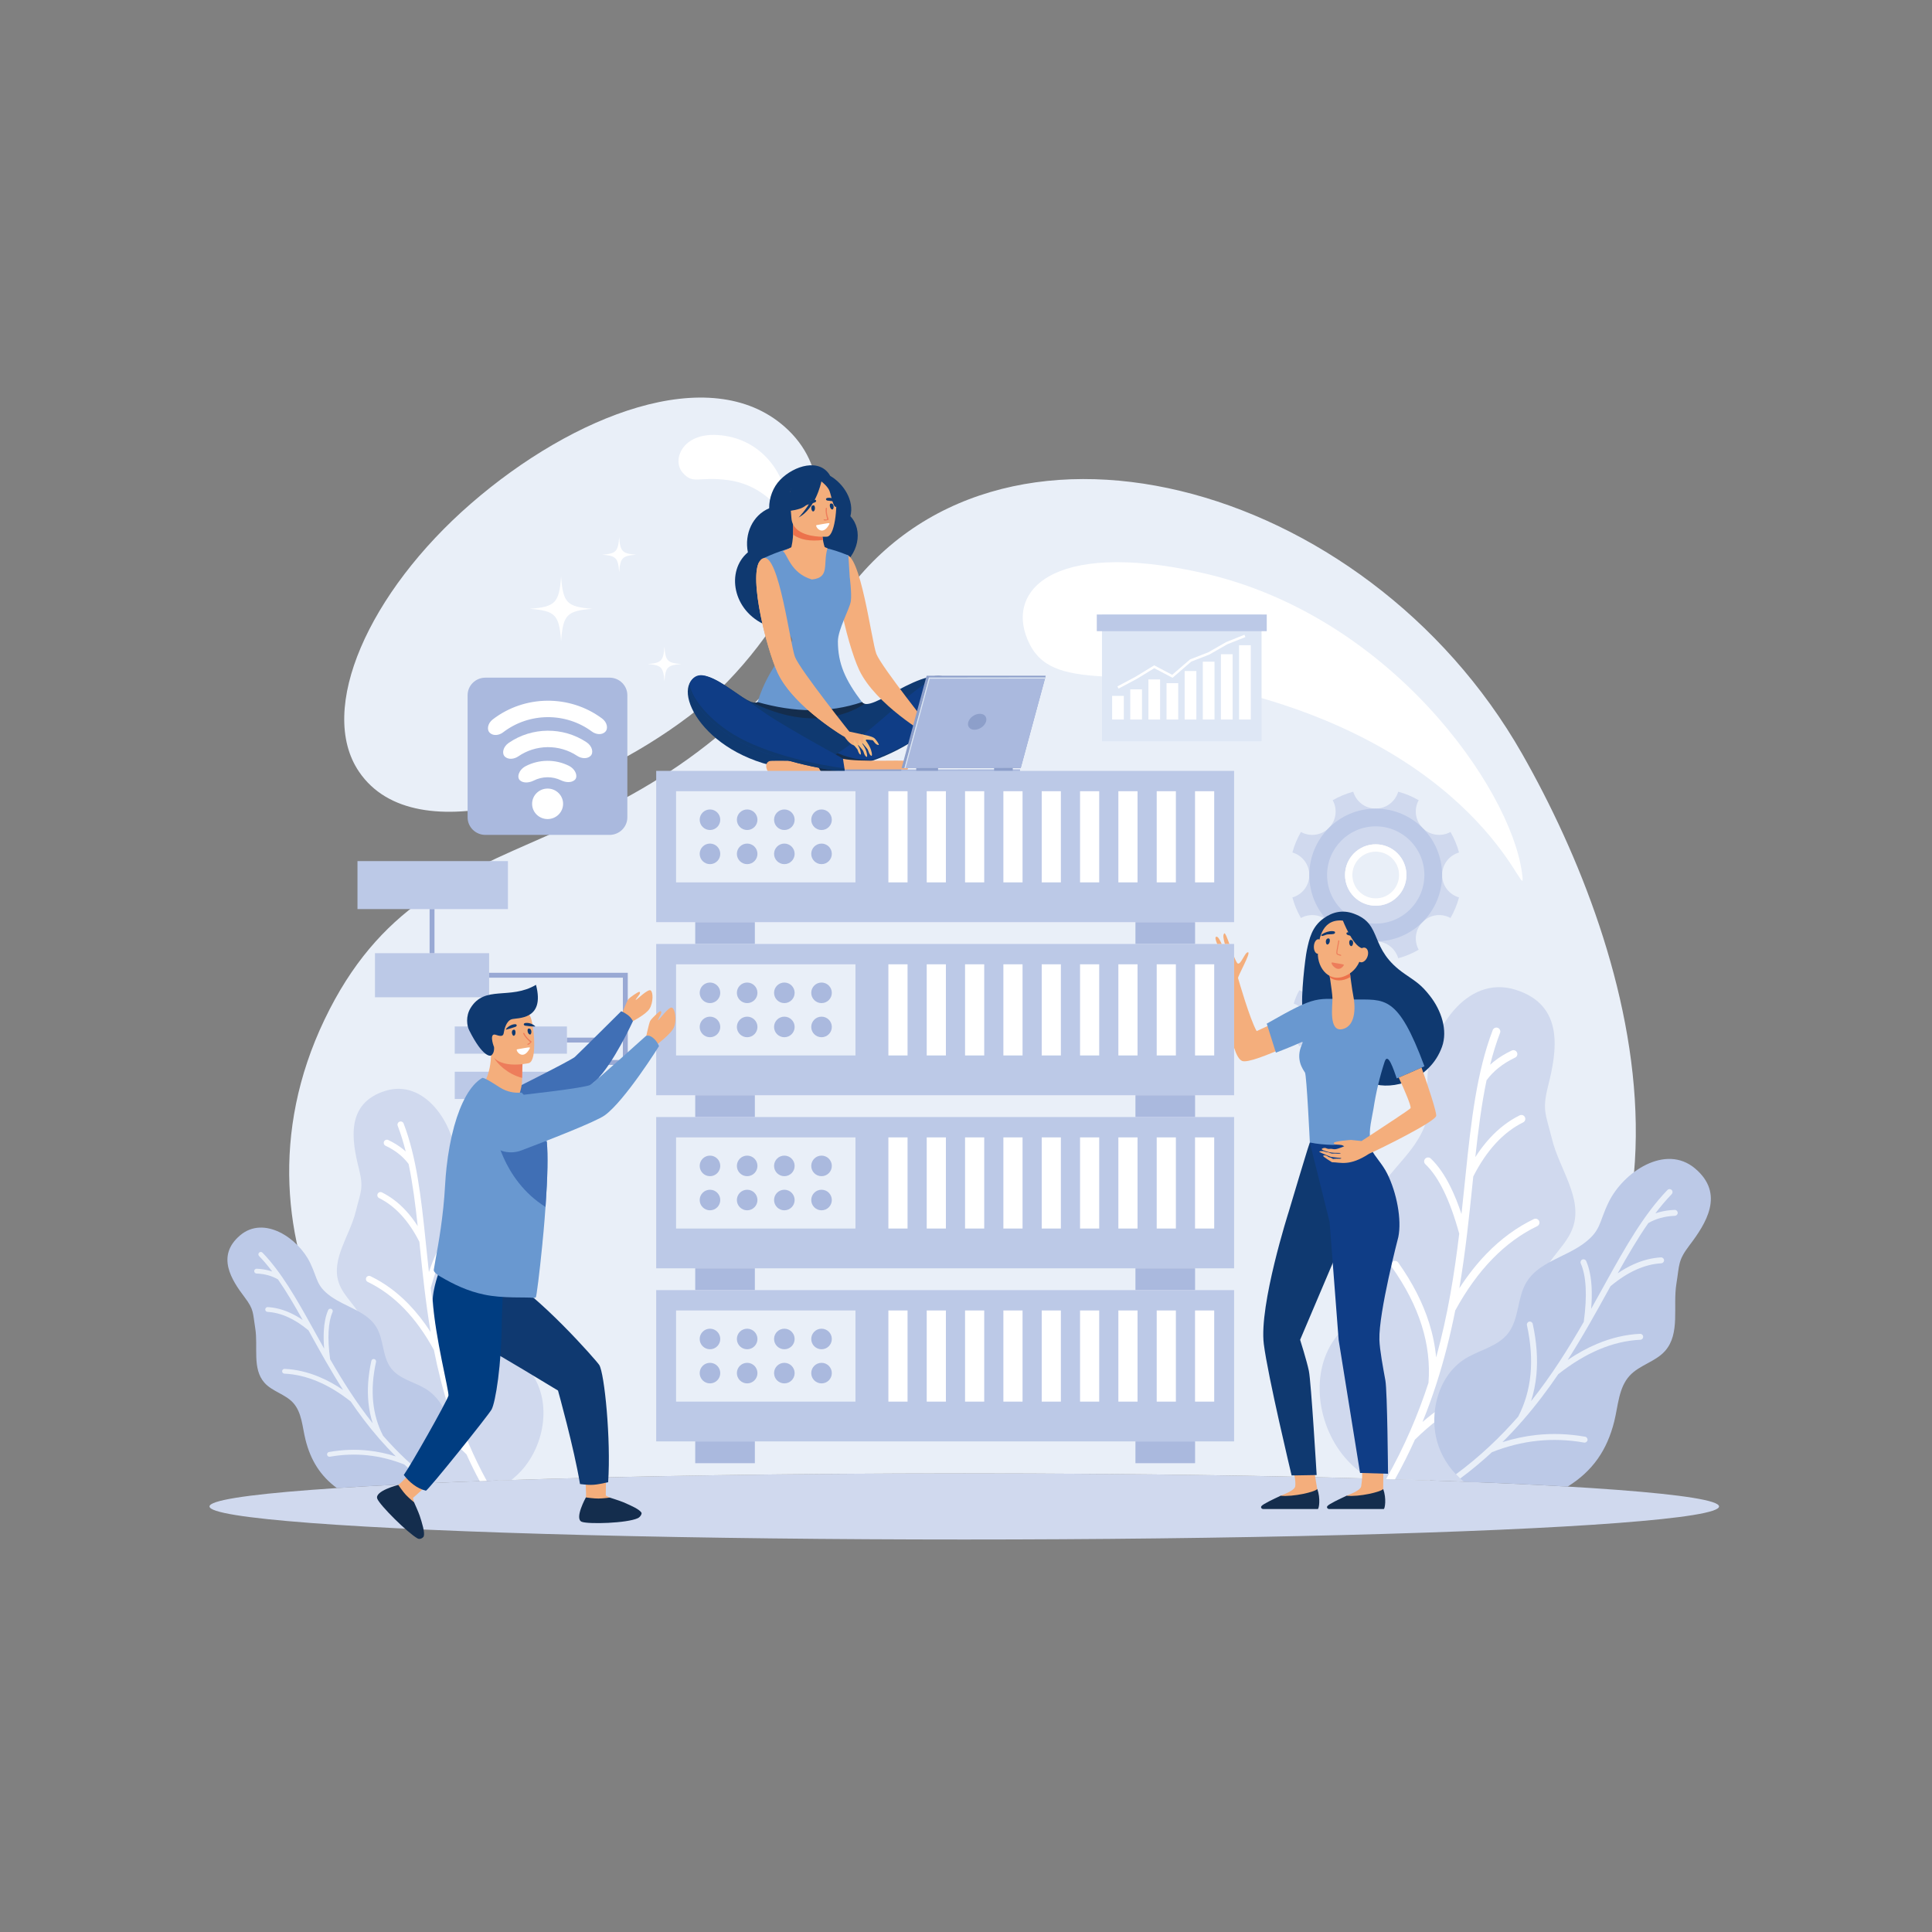 <?xml version="1.0" encoding="utf-8"?>
<!-- Generator: Adobe Illustrator 24.0.0, SVG Export Plug-In . SVG Version: 6.00 Build 0)  -->
<svg version="1.1" id="Layer_1" xmlns="http://www.w3.org/2000/svg" xmlns:xlink="http://www.w3.org/1999/xlink" x="0px" y="0px"
	 viewBox="0 0 2000 2000" style="enable-background:new 0 0 2000 2000;" xml:space="preserve">
<rect x="0" y="0" width="2000" height="2000" fill="#808080" stroke="none"/>
<style type="text/css">
	.st0{fill-rule:evenodd;clip-rule:evenodd;fill:#D0D9EE;}
	.st1{fill-rule:evenodd;clip-rule:evenodd;fill:#E9EFF8;}
	.st2{fill-rule:evenodd;clip-rule:evenodd;fill:#FFFFFF;}
	.st3{fill-rule:evenodd;clip-rule:evenodd;fill:#BCC9E7;}
	.st4{fill-rule:evenodd;clip-rule:evenodd;fill:#0F3970;}
	.st5{fill-rule:evenodd;clip-rule:evenodd;fill:#F4AE7C;}
	.st6{fill-rule:evenodd;clip-rule:evenodd;fill:#0F3D86;}
	.st7{fill-rule:evenodd;clip-rule:evenodd;fill:#142D4D;}
	.st8{fill-rule:evenodd;clip-rule:evenodd;fill:#E1A065;}
	.st9{fill-rule:evenodd;clip-rule:evenodd;fill:#6998D0;}
	.st10{fill-rule:evenodd;clip-rule:evenodd;fill:#F4BB80;}
	.st11{fill-rule:evenodd;clip-rule:evenodd;fill:#8D9FCA;}
	.st12{fill-rule:evenodd;clip-rule:evenodd;fill:#AAB9DE;}
	.st13{fill-rule:evenodd;clip-rule:evenodd;fill:#DCE6F2;}
	.st14{fill-rule:evenodd;clip-rule:evenodd;fill:#ED7D5B;}
	.st15{fill-rule:evenodd;clip-rule:evenodd;fill:#EC724C;}
	.st16{fill-rule:evenodd;clip-rule:evenodd;fill:#F2F2F3;}
	.st17{fill-rule:evenodd;clip-rule:evenodd;fill:#BAC1C2;}
	.st18{fill-rule:evenodd;clip-rule:evenodd;fill:#99A9D4;}
	.st19{fill-rule:evenodd;clip-rule:evenodd;fill:#406FB5;}
	.st20{fill-rule:evenodd;clip-rule:evenodd;fill:#003D81;}
	.st21{fill-rule:evenodd;clip-rule:evenodd;fill:#EF8857;}
	.st22{fill-rule:evenodd;clip-rule:evenodd;fill:#DEE7F5;}
</style>
<g>
	<ellipse class="st0" cx="998.22" cy="1559.47" rx="781.33" ry="34.22"/>
	<path class="st1" d="M998.22,1525.25c181.75,0,348.99,2.72,481.72,7.28c324.82-185.67,212.34-547.55,95.72-752.25
		c-162.31-284.89-545.85-387.28-704.49-159.98c-215.33,308.53-423.05,200.87-535.22,435.18
		c-112.17,234.31,58.18,458.95,180.55,477.06C649.22,1527.97,816.47,1525.25,998.22,1525.25L998.22,1525.25z M713.79,741
		c-106.81,81.3-283.48,144.29-342.15,57.86c-43.83-64.58,10.16-185.72,115.91-277.58c105.67-91.79,247.25-147.35,324.41-79.76
		C903.52,521.73,796.04,678.39,713.79,741z"/>
	<path class="st2" d="M742.58,450.31c45.3,2.72,72.87,39.92,74.77,82.81c0.81,18.25-13.52-29.47-63.74-36.11
		c-31.15-4.12-35.82,5.06-46.99-7.79C695.46,476.36,706.05,448.11,742.58,450.31z"/>
	<path class="st2" d="M1243.89,592.91c195.15,43.48,319.32,222.93,331.49,309.57c6.89,48.99-22.88-107.95-269.07-179.77
		c-132.17-38.56-212.62-1.79-240.2-55.46C1038.52,613.6,1086.53,557.84,1243.89,592.91z"/>
	<path class="st0" d="M547.98,1418.63c-10.67-13.36-25.69-24.4-30.09-40.92c-5.2-19.49,6.25-40.01,3.41-60
		c-3.56-25.15-27.78-41.45-40.93-63.18c-12.87-21.29-6.84-28.44-8.02-53.28c-1.77-37.43-32.47-84.69-73.38-72.02
		c-41.53,12.88-34.75,51.5-27.44,80.54c5.21,20.69,1.8,23.67-3.25,44.39c-6.11,25.03-25.82,49.22-17.59,73.64
		c5.09,15.09,19.9,25.29,25.26,40.3c6.07,17.01-1.28,35.45-4.11,53.29c-5.96,37.54,2.59,68.78,29.87,99.78
		c6.25,5.95,13,10.98,20.32,15.18c32.66-1.56,68.56-2.99,107.27-4.26c3.66-2.86,7.1-6.01,10.24-9.44
		C564.51,1495.39,571.96,1448.63,547.98,1418.63z"/>
	<path class="st2" d="M417.84,1163.05c-0.64-1.69-2.54-2.54-4.24-1.89c-1.69,0.64-2.54,2.54-1.9,4.24
		c3.25,8.48,5.97,17.37,8.31,26.61c-0.94-0.85-1.91-1.68-2.91-2.48c-4.46-3.58-9.52-6.71-15.18-9.39c-1.63-0.77-3.59-0.07-4.36,1.57
		c-0.77,1.64-0.07,3.59,1.57,4.37c5.2,2.46,9.83,5.31,13.88,8.57c3.83,3.08,7.16,6.53,10,10.34c4.19,20.03,6.94,41.57,9.4,64.28
		c-3.8-5.91-7.86-11.22-12.17-15.91c-7.49-8.15-15.8-14.48-24.89-18.99c-1.62-0.8-3.59-0.14-4.39,1.48
		c-0.8,1.62-0.14,3.59,1.48,4.39c8.34,4.13,16,10,22.98,17.58c6.93,7.53,13.17,16.75,18.71,27.65l0.63,6.16
		c1.4,13.53,2.83,27.42,4.53,41.59c0.01,0.14,0.02,0.28,0.05,0.41c1.78,14.82,3.84,29.95,6.45,45.33
		c-7.09-10.95-14.72-20.63-22.89-29.04c-11.98-12.33-25.11-21.93-39.4-28.82c-1.63-0.79-3.59-0.1-4.38,1.53
		c-0.78,1.64-0.1,3.6,1.54,4.39c13.59,6.55,26.1,15.71,37.53,27.47c11.4,11.73,21.74,26.07,31,43.01
		c4.04,20.38,9.18,41.14,16.01,62.13h0l0.02,0.08l0,0.01c3.35,10.29,7.11,20.64,11.34,31.03c-9.93-8.53-20.48-15.9-31.63-22.11
		c-15.54-8.65-32.24-15.04-50.07-19.18c-1.77-0.41-3.54,0.69-3.95,2.46c-0.41,1.77,0.69,3.53,2.46,3.95
		c17.28,4,33.41,10.17,48.37,18.51c14.81,8.24,28.53,18.63,41.16,31.16c4.16,9.22,8.7,18.46,13.69,27.72l7.33-0.26
		c-13.8-25.14-24.27-50.22-32.35-75.01c-1.23-16,0.66-32.01,5.69-47.99c5.1-16.23,13.42-32.47,24.96-48.75
		c1.05-1.48,0.7-3.52-0.78-4.57c-1.48-1.05-3.52-0.7-4.57,0.77c-11.93,16.82-20.55,33.69-25.86,50.57
		c-3.01,9.59-4.96,19.18-5.84,28.76c-9.84-35.55-15.3-70.3-19.29-103.48c3.85-14.05,8.16-25.95,12.91-35.68
		c4.72-9.68,9.86-17.15,15.4-22.39c1.31-1.24,1.37-3.32,0.13-4.63c-1.24-1.32-3.32-1.38-4.63-0.13c-6.14,5.8-11.74,13.9-16.81,24.29
		c-3.15,6.46-6.11,13.84-8.88,22.13c-0.96-8.76-1.85-17.4-2.73-25.9l-0.69-6.61c0-0.12-0.02-0.24-0.03-0.36
		C435.88,1238.91,431.17,1197.9,417.84,1163.05z"/>
	<path class="st3" d="M438.11,1436.24c-11.39-6.14-25.12-9.38-33.08-19.58c-9.4-12.04-7.5-29.73-15.4-42.81
		c-9.94-16.46-31.64-20.64-47.23-31.87c-15.27-11.02-13.19-17.79-21.37-34.74c-12.32-25.56-47.71-49.37-72.45-28.43
		c-25.11,21.28-8.95,46.17,4.75,64.23c9.76,12.87,8.27,15.95,10.88,31.88c3.16,19.24-3.4,41.94,9.57,56.51
		c8.02,9.01,21.36,11.73,29.53,20.59c9.26,10.05,9.61,25.07,12.93,38.33c5.32,21.33,15.46,37.59,32.52,50.1
		c29.05-1.9,62.33-3.66,99.23-5.26c6.65-6.82,11.89-15,15.06-23.98C472.38,1484.81,463.7,1450.04,438.11,1436.24z"/>
	<path class="st1" d="M271.74,1296.77c-0.95-0.99-2.53-1.01-3.51-0.06c-0.99,0.95-1.01,2.52-0.06,3.51
		c4.77,4.95,9.31,10.33,13.67,16.08c-0.91-0.31-1.83-0.6-2.77-0.87c-4.17-1.17-8.62-1.86-13.35-2.04c-1.37-0.06-2.52,1.02-2.57,2.39
		c-0.05,1.37,1.02,2.52,2.38,2.57c4.35,0.17,8.42,0.79,12.21,1.86c3.58,1.01,6.93,2.42,10.03,4.24
		c8.85,12.71,17.14,26.9,25.59,41.99c-4.4-2.99-8.8-5.48-13.19-7.47c-7.64-3.46-15.29-5.41-22.97-5.86
		c-1.37-0.08-2.54,0.97-2.62,2.33c-0.08,1.37,0.97,2.54,2.33,2.62c7.04,0.41,14.11,2.22,21.21,5.44
		c7.06,3.19,14.14,7.77,21.23,13.71l2.27,4.1c4.98,9.01,10.1,18.26,15.47,27.63c0.05,0.09,0.1,0.19,0.16,0.27
		c5.63,9.79,11.55,19.73,17.92,29.67c-8.18-5.53-16.36-10.01-24.55-13.44c-12-5.04-23.99-7.84-35.98-8.4
		c-1.37-0.06-2.53,0.99-2.59,2.37c-0.07,1.37,1,2.53,2.37,2.59c11.4,0.53,22.84,3.21,34.29,8.02c11.42,4.8,22.87,11.73,34.34,20.78
		c8.85,13,18.59,25.94,29.56,38.54h0l0.04,0.05l0,0.01c5.39,6.17,11.07,12.26,17.1,18.25c-9.44-2.99-18.97-5.01-28.58-6.03
		c-13.39-1.42-26.91-0.92-40.56,1.48c-1.35,0.23-2.25,1.53-2.02,2.88c0.23,1.35,1.53,2.25,2.88,2.01
		c13.22-2.33,26.28-2.81,39.18-1.44c12.76,1.36,25.39,4.53,37.9,9.51c7.21,6.66,14.89,13.14,23.09,19.41l6.39-0.28l0.62-0.65
		c-20.22-14.98-37.28-31.3-52.08-48.25c-5.6-10.78-9.02-22.49-10.26-35.12c-1.26-12.81-0.28-26.59,2.94-41.35
		c0.29-1.34-0.55-2.66-1.89-2.95c-1.33-0.29-2.66,0.56-2.95,1.9c-3.32,15.25-4.34,29.55-3.03,42.88c0.74,7.57,2.22,14.82,4.46,21.77
		c-17.39-21.85-31.49-44.45-44.1-66.37c-1.48-10.93-2.01-20.49-1.58-28.68c0.42-8.15,1.79-14.87,4.1-20.16
		c0.54-1.25-0.03-2.72-1.28-3.26c-1.26-0.55-2.72,0.03-3.27,1.28c-2.56,5.86-4.06,13.16-4.52,21.89
		c-0.28,5.44-0.16,11.45,0.38,18.04c-3.27-5.82-6.45-11.57-9.58-17.23l-2.44-4.4c-0.04-0.08-0.09-0.17-0.13-0.24
		C306.78,1344.27,291.35,1317.09,271.74,1296.77z"/>
	<path class="st0" d="M1384.15,1382.74c13.21-16.54,31.8-30.2,37.25-50.66c6.44-24.13-7.74-49.53-4.22-74.27
		c4.41-31.13,34.4-51.31,50.67-78.21c15.93-26.35,8.47-35.21,9.92-65.96c2.19-46.34,40.2-104.83,90.84-89.15
		c51.42,15.95,43.02,63.74,33.97,99.7c-6.45,25.61-2.23,29.29,4.03,54.95c7.57,30.98,31.97,60.93,21.77,91.16
		c-6.31,18.69-24.64,31.31-31.26,49.88c-7.52,21.05,1.59,43.88,5.08,65.96c7.38,46.48-3.21,85.15-36.97,123.53
		c-10.91,10.37-23.06,18.53-36.64,24.66c-34.16-1.39-71.12-2.64-110.51-3.74c-8.67-5.21-16.62-11.62-23.47-19.1
		C1363.69,1477.77,1354.47,1419.88,1384.15,1382.74z"/>
	<path class="st2" d="M1545.26,1066.36c0.8-2.1,3.15-3.15,5.25-2.35s3.15,3.15,2.34,5.24c-4.02,10.51-7.39,21.5-10.28,32.94
		c1.17-1.05,2.37-2.08,3.61-3.07c5.52-4.43,11.78-8.31,18.79-11.62c2.03-0.95,4.44-0.08,5.4,1.95c0.96,2.02,0.09,4.44-1.94,5.39
		c-6.44,3.05-12.16,6.58-17.17,10.61c-4.75,3.82-8.87,8.08-12.37,12.81c-5.19,24.8-8.58,51.46-11.64,79.56
		c4.7-7.31,9.73-13.88,15.07-19.69c9.28-10.08,19.56-17.93,30.82-23.51c2.01-0.99,4.44-0.17,5.43,1.83c1,2.01,0.18,4.44-1.83,5.43
		c-10.32,5.12-19.8,12.37-28.44,21.76c-8.58,9.33-16.3,20.74-23.17,34.23l-0.79,7.62c-1.73,16.76-3.5,33.95-5.6,51.49
		c-0.01,0.17-0.03,0.34-0.06,0.51c-2.2,18.34-4.75,37.07-7.98,56.11c8.78-13.55,18.22-25.54,28.34-35.95
		c14.83-15.26,31.08-27.15,48.77-35.67c2.02-0.97,4.46-0.12,5.42,1.9c0.97,2.02,0.12,4.45-1.9,5.42
		c-16.83,8.11-32.32,19.45-46.47,34.01c-14.12,14.53-26.91,32.27-38.38,53.24c-5,25.22-11.36,50.93-19.82,76.92v0.01l-0.03,0.1
		l0,0.01c-4.15,12.75-8.81,25.56-14.04,38.41c12.29-10.55,25.35-19.68,39.15-27.36c19.24-10.71,39.91-18.62,61.99-23.74
		c2.19-0.51,4.37,0.86,4.88,3.04c0.51,2.19-0.85,4.37-3.04,4.88c-21.39,4.96-41.36,12.6-59.88,22.91
		c-18.33,10.21-35.32,23.07-50.95,38.57c-6.15,13.66-13.01,27.36-20.66,41.08l-9.16-0.28c18.99-33.38,33.12-66.74,43.86-99.65
		c1.52-19.82-0.82-39.63-7.04-59.42c-6.31-20.09-16.62-40.2-30.9-60.35c-1.29-1.83-0.87-4.37,0.96-5.66
		c1.82-1.29,4.36-0.86,5.66,0.97c14.77,20.82,25.44,41.69,32.01,62.59c3.73,11.88,6.14,23.74,7.23,35.61
		c12.19-44.01,18.94-87.04,23.88-128.1c-4.77-17.4-10.1-32.12-15.97-44.17c-5.85-11.99-12.21-21.23-19.07-27.72
		c-1.63-1.54-1.7-4.1-0.16-5.74c1.54-1.62,4.11-1.7,5.74-0.16c7.59,7.18,14.54,17.21,20.81,30.06c3.9,8,7.57,17.13,10.99,27.4
		c1.19-10.84,2.3-21.53,3.38-32.06l0.85-8.19c0.01-0.14,0.02-0.3,0.04-0.45C1522.93,1160.26,1528.76,1109.48,1545.26,1066.36z"/>
	<path class="st3" d="M1520.17,1404.54c14.1-7.6,31.1-11.62,40.96-24.25c11.64-14.91,9.29-36.8,19.06-52.98
		c12.29-20.38,39.16-25.56,58.47-39.47c18.9-13.63,16.33-22.02,26.45-43.01c15.26-31.63,59.06-61.12,89.69-35.18
		c31.09,26.34,11.08,57.15-5.88,79.52c-12.08,15.93-10.24,19.74-13.47,39.46c-3.91,23.82,4.21,51.92-11.84,69.95
		c-9.93,11.15-26.44,14.51-36.56,25.49c-11.47,12.44-11.9,31.04-16,47.45c-7.39,29.58-22.24,51.27-48.23,67.4
		c-31.81-1.86-67.82-3.55-107.39-5.08c-11.79-9.53-21.07-22.19-26.12-36.5C1477.75,1464.67,1488.48,1421.62,1520.17,1404.54z"/>
	<path class="st1" d="M1726.12,1231.89c1.18-1.23,3.13-1.26,4.35-0.08c1.22,1.18,1.26,3.12,0.08,4.35
		c-5.91,6.13-11.52,12.79-16.92,19.91c1.12-0.39,2.26-0.75,3.42-1.08c5.16-1.45,10.67-2.29,16.53-2.52
		c1.69-0.07,3.12,1.26,3.19,2.95c0.06,1.7-1.26,3.12-2.95,3.19c-5.38,0.21-10.42,0.98-15.11,2.3c-4.43,1.25-8.57,2.99-12.41,5.24
		c-10.96,15.74-21.22,33.31-31.68,51.98c5.45-3.7,10.89-6.79,16.33-9.24c9.45-4.28,18.93-6.7,28.43-7.25
		c1.69-0.1,3.14,1.19,3.24,2.89c0.1,1.69-1.19,3.14-2.88,3.23c-8.71,0.5-17.46,2.75-26.26,6.73c-8.74,3.95-17.5,9.62-26.28,16.98
		l-2.81,5.08c-6.17,11.16-12.5,22.6-19.16,34.21c-0.06,0.11-0.12,0.22-0.19,0.33c-6.96,12.13-14.29,24.42-22.18,36.72
		c10.13-6.84,20.26-12.39,30.39-16.64c14.85-6.24,29.7-9.7,44.54-10.4c1.69-0.08,3.14,1.23,3.21,2.93s-1.23,3.14-2.93,3.21
		c-14.12,0.66-28.27,3.97-42.44,9.92c-14.14,5.95-28.31,14.51-42.51,25.71c-10.96,16.1-23.01,32.11-36.6,47.7l-0.01,0.01l-0.05,0.06
		h0c-6.66,7.65-13.7,15.19-21.16,22.6c11.69-3.7,23.49-6.19,35.38-7.46c16.58-1.76,33.32-1.15,50.21,1.83
		c1.68,0.29,2.79,1.89,2.5,3.56c-0.29,1.68-1.89,2.79-3.57,2.5c-16.36-2.89-32.53-3.48-48.5-1.79c-15.8,1.68-31.44,5.6-46.91,11.77
		c-10.15,9.37-21.06,18.49-32.81,27.24c-1.54-1.4-3.02-2.85-4.45-4.35c25.03-18.54,46.15-38.74,64.47-59.72
		c6.93-13.35,11.17-27.85,12.7-43.48c1.56-15.86,0.34-32.92-3.64-51.19c-0.37-1.65,0.69-3.3,2.34-3.66c1.66-0.37,3.3,0.68,3.66,2.34
		c4.11,18.88,5.37,36.58,3.75,53.08c-0.91,9.37-2.75,18.35-5.51,26.94c21.53-27.05,38.98-55.02,54.59-82.16
		c1.83-13.53,2.49-25.37,1.96-35.5c-0.52-10.08-2.21-18.41-5.07-24.96c-0.68-1.56,0.03-3.37,1.59-4.05
		c1.55-0.68,3.36,0.03,4.04,1.59c3.16,7.26,5.02,16.3,5.59,27.11c0.35,6.72,0.2,14.17-0.46,22.34c4.05-7.2,7.98-14.33,11.85-21.33
		l3.01-5.46c0.05-0.1,0.1-0.2,0.17-0.3C1682.75,1290.68,1701.85,1257.04,1726.12,1231.89z"/>
	<path class="st2" d="M580.85,596.7c-2.01,27.6-6.08,31.41-32.4,33.54c26.31,2.12,30.38,5.93,32.4,33.53
		c2.01-27.6,6.08-31.41,32.4-33.53C586.94,628.11,582.86,624.3,580.85,596.7L580.85,596.7z M687.82,669.5
		c-1.07,14.74-3.25,16.78-17.3,17.91c14.05,1.14,16.22,3.17,17.3,17.91c1.07-14.73,3.24-16.77,17.3-17.91
		C691.07,686.27,688.9,684.24,687.82,669.5L687.82,669.5z M640.97,556.08c-1.09,14.93-3.29,16.98-17.52,18.13
		c14.23,1.15,16.43,3.21,17.52,18.13c1.09-14.93,3.29-16.98,17.52-18.13C644.27,573.07,642.06,571.01,640.97,556.08z"/>
	<path class="st4" d="M774.21,571.76c-3.85-19.29,5.04-38.4,22.01-45.58c-0.11-10.97,4.12-21.98,11.44-29.48
		c14.43-14.82,41.2-22.91,51.81-4.02c14.02,8.12,25.04,25.71,20.86,41.74c13.59,14.4,8.43,40.48-11.37,52.79
		c0.31,16.17-8.04,32.23-21.84,39.14c-3.31,1.67-8.5,3.98-9.15,4.7c0.86-0.84-10.23,30.78-44.67,16.31
		C758.15,632.59,751.32,591.01,774.21,571.76z"/>
	<path class="st4" d="M892.32,726.79c4.57,6.24,19.81-3.15,37.46-12.53c20.08-10.68,43.28-21.35,57.45-9.03
		c21.81,18.96-53.12,90.61-138.46,92.53c-102.86,2.3-149.8-69.77-133.68-92.53c8.99-12.68,26.23-2.23,41.52,8.23
		c12.13,8.29,23.04,16.58,27.67,13.33C796.63,720.88,864.04,723.48,892.32,726.79z"/>
	<path class="st5" d="M860.92,785.71c-16.79,3.55-61.39,0.95-64.58,2.26c-7.01,2.88-2.2,16.35,12.25,20.05
		c9.81,2.52,25.53,1.24,50.55-10.77L860.92,785.71z"/>
	<path class="st6" d="M987.23,705.23c-27.02-21.33-66.85,47.41-140.33,86.3c0,0,0.95,8.53,8.53,9.95c0,0,65.74-16.34,100.88-42.19
		C985.33,737.95,998.3,713.97,987.23,705.23z"/>
	<path class="st7" d="M855.43,801.47c-7.58-1.42-8.53-9.95-8.53-9.95c7.03-3.72,13.74-7.72,20.17-11.88
		c15.01,6.48,27.84,7.42,33.92,7.42C876.4,796.26,855.43,801.47,855.43,801.47z"/>
	<path class="st6" d="M881.5,790.1c0,0-0.47,5.21-6.16,9.01c0,0-56.12-5.46-103.25-28.09c-41.11-19.75-64.32-54.8-57-65.78
		c10.43-15.65,27.98-0.95,77.28,33.19C814.61,753.82,881.5,790.1,881.5,790.1z"/>
	<path class="st4" d="M772.09,767.21c41.95,20.15,95.42,27.43,106.69,28.78c-0.86,1.06-1.96,2.12-3.44,3.11
		c0,0-56.12-5.46-103.25-28.09c-37.65-18.09-60.22-48.95-58.13-62.46C715.82,723.42,737.62,750.67,772.09,767.21z"/>
	<path class="st7" d="M894.97,728.55c0,0-20.59,15.57-54.24,15.1c-33.66-0.48-62.78-16.95-62.8-16.97c2.66,0.99,4.84,1.18,6.34,0.12
		c12.36-5.91,79.76-3.31,108.05,0C892.98,727.7,893.89,728.26,894.97,728.55z"/>
	<path class="st5" d="M874.71,574.58c-19.13,5.48,2.13,92.36,14.7,118.96c17.02,36.03,71.12,67.32,71.12,67.32l5.69-3.16
		c0,0-53.98-67.57-59.03-80.84C902.12,663.59,890.58,570.04,874.71,574.58z"/>
	<path class="st8" d="M957.47,750.87c0,0,17.23,5.05,19.54,5.84c9,3.14,8.38,5.9,8.33,6.79c0,0,3.21,4.44,2.71,5.19
		c-0.87,1.27-1.77-0.13-6.33-4.6c-1.01-0.99-3.85-3.36-4.34-3c-0.49,0.37,2.27,2.19,3.96,3.66c1.42,1.23,4.66,7.97,3.22,8.43
		c-1.36,0.44-4.25-4.99-5.79-6.54c-1.15-1.16-4.49-3.28-5.11-2.85c-0.63,0.42,2.73,3.5,3.28,4.28c0.54,0.77,3.29,4.79,2.25,5.61
		c-0.92,0.72-3.04-2.42-5.67-5.1c-1.95-1.99-8.48-5.36-9.35-5.37c-1.01-0.01,0.03,2.49,1.42,4.4c1.4,1.9,2.38,4.94,0.92,5.28
		c-1.46,0.34-4.07-5.35-7.3-9.07c-3.23-3.72-3.77-8.71-3.77-8.71S956.51,750.94,957.47,750.87z"/>
	<path class="st9" d="M867.39,663.91c0,22.91,7.47,39.91,24.93,62.89c-34.27,11.71-70.44,10.67-108.05,0
		c10.94-36.74,35.93-59.65,35.93-64.07c0-4.43-16.01-21-24.74-46.08c-8.88-25.56-4.99-38.9-4.99-38.9
		c32.22-14.44,51.11-17.78,87.77-2.77l1.38,22.21c0,0,2.27,17.34,1.15,25.13C879.67,630.1,867.39,651.69,867.39,663.91z"/>
	<path class="st5" d="M856.63,567.56c-30.36-12.73-19.54-8.11-46.21,3.01c4.84,3.01,7.73,22.74,30.04,29.31
		C859.64,597.97,851.58,583.76,856.63,567.56z"/>
	<path class="st5" d="M816.86,514.69c0,0,8.74,32.86,1.25,55.62l20.75,4.75l15.4-7.18c0,0-4.39-9.89-3.22-29
		C851.88,524.88,816.86,514.69,816.86,514.69z"/>
	<path class="st5" d="M790.47,577.74c-19.12,5.48,2.14,92.36,14.7,118.96c17.02,36.03,71.13,67.33,71.13,67.33l5.69-3.17
		c0,0-53.98-67.57-59.03-80.84C817.89,666.75,806.34,573.2,790.47,577.74z"/>
	<path class="st5" d="M880.92,757.69c6.75,1.68,15.29,2.49,15.9,5.26c1.31,6.05-8.29,9.88-13.16,8.53
		c-4.74-1.63-8.83-8.07-8.83-8.07S874.24,756.03,880.92,757.69z"/>
	<path class="st10" d="M909.64,771.21c0.84-0.57-3.35-6.31-4.69-7.18c-1.07-0.7-2.18-1.71-12.54-3.8l3.65,5.31
		c0,0,6.44,0.43,7.33,0.79C904.29,766.67,906.26,771.32,909.64,771.21z"/>
	<path class="st10" d="M902.09,782.51c1.46-0.17-0.36-6.57-1.11-7.96c-0.95-1.77-0.7-2.6-6.92-11.14l-1.01,6.23
		c0,0,4.9,5.55,5.31,6.4C898.77,776.9,899.85,781.55,902.09,782.51z"/>
	<path class="st10" d="M897.14,783.57c1.39-0.16-0.34-6.3-1.07-7.64c-0.91-1.69-0.67-2.48-6.65-10.68l-0.96,5.97
		c0,0,4.7,5.33,5.1,6.15C893.96,778.19,894.99,782.64,897.14,783.57z"/>
	<path class="st10" d="M890.71,781.18c1.18-0.14-0.29-5.35-0.91-6.47c-0.77-1.43-0.56-2.11-5.63-9.05l-0.81,5.06
		c0,0,3.98,4.5,4.32,5.21C888.02,776.62,888.89,780.4,890.71,781.18z"/>
	<path class="st5" d="M786.32,581.06c-6.49,23.05,11.74,88.41,22.64,111.37c13.82,29.07,50.68,59.22,64.9,70.14
		c-10.69-6.55-53.83-34.4-68.69-65.87C793.72,672.46,775.07,598.2,786.32,581.06z"/>
	<path class="st5" d="M872.66,785.52c16.79,3.55,61.39,0.95,64.58,2.26c7.01,2.88,2.2,16.35-12.26,20.06
		c-9.81,2.52-25.53,1.24-50.54-10.78L872.66,785.52z"/>
	<polygon class="st11" points="1056.61,795.11 933.34,795.14 959.23,699.54 1082.51,699.51 	"/>
	
		<rect x="874.51" y="796.54" transform="matrix(1 -1.218443e-03 1.218443e-03 1 -0.974 1.177)" class="st12" width="181.45" height="7.42"/>
	<polygon class="st12" points="1056.71,794.99 936.26,795.14 961.65,701.41 1082.09,701.26 	"/>
	<path class="st11" d="M1020.7,747.16c-1.52,4.56-6.84,8.26-11.87,8.28c-5.04,0-7.9-3.7-6.38-8.26c1.51-4.56,6.83-8.27,11.86-8.27
		C1019.35,738.91,1022.21,742.6,1020.7,747.16z"/>
	
		<rect x="874.51" y="796.62" transform="matrix(1 -1.183531e-03 1.183531e-03 1 -0.947 1.07)" class="st11" width="58.49" height="7.42"/>
	<polygon class="st11" points="971.08,798.38 948.48,798.41 948.48,795.16 971.08,795.12 	"/>
	
		<rect x="1029.09" y="795.03" transform="matrix(1 -1.059631e-03 1.059631e-03 1 -0.844 1.101)" class="st11" width="19.33" height="3.26"/>
	<polygon class="st13" points="962.44,702.6 1081.76,702.45 1082.09,701.26 961.65,701.41 936.26,795.14 937.38,795.14 	"/>
	<path class="st5" d="M856.26,555.56c0,0-35.61,2.77-37-19.43c-1.38-22.21-6.91-36.81,15.77-39.52c22.68-2.7,27.64,5.5,29.9,12.79
		C867.2,516.71,865.5,554.27,856.26,555.56z"/>
	<path class="st4" d="M863.11,497.12c-5.91-6.33-9.99-4.61-12.21-2.46c-20.13-9.53-31.72,7.08-31.72,7.08
		c-1.41,16.08-12.34,25.91-12.34,25.91s6.74,3.61,21.49-1.16c4.5-1.46,8.38-4.95,11.61-9.12c-5.44,10.54-13.25,18.37-13.25,18.37
		c17.4-9.37,23.05-34.71,23.61-37.37c2.29,1.81,6.84,5.79,8.41,9.88c2.11,5.55,3.62,17.13,7,16.53
		C865.73,524.79,871.99,506.63,863.11,497.12z"/>
	<path class="st4" d="M841.76,529.44c-1.59,0.19-3.56-5.92,0.3-6.39C844.12,522.81,844.35,529.11,841.76,529.44z"/>
	<path class="st4" d="M861.8,527.36c1.58-0.2,2.11-6.59-1.75-6.13C857.99,521.48,859.19,527.69,861.8,527.36z"/>
	<path class="st4" d="M842.76,517.35c2.57-0.22,2.74,1.9,0.94,2.7c-0.52,0.24-10.66,3.55-10.28,2.86
		C834.14,521.47,837.89,517.77,842.76,517.35z"/>
	<path class="st4" d="M856.95,515.36c-2.57,0.29-2.35,2.41-0.43,2.84c0.9,0.19,11.24,1.46,10.52,0.64
		C865.85,517.51,861.64,514.82,856.95,515.36z"/>
	<path class="st14" d="M857.12,538.3c-5.73,1.63-5.05-1.01-3.43-0.69c5.35,1.05,0.22-2.05,1.11-11.33c0.11-0.97,1.19-0.85,1.22-0.03
		c0.01,0.56-0.17,2.61-0.11,3.21C856.62,536.87,858.96,537.78,857.12,538.3z"/>
	<path class="st2" d="M858.55,542.52c-7.46,14.29-15.5,1.47-13.28,1.09C856.55,541.69,859.47,540.77,858.55,542.52z"/>
	<path class="st15" d="M851.91,558.98c-13.37,1.64-23.68-0.21-30.9-5.56c0.18-3.55,0.16-7.1,0-10.55
		c5.47,10.97,22.11,12.66,30.42,12.79C851.58,556.86,851.74,557.96,851.91,558.98z"/>
	<path class="st0" d="M1424.14,937.59c-17.57,0-31.76-14.27-31.76-31.78c0-17.58,14.19-31.76,31.76-31.76
		c17.56,0,31.77,14.19,31.77,31.76C1455.91,923.32,1441.7,937.59,1424.14,937.59L1424.14,937.59z M1492.88,905.81
		c0-11.09,7.39-20.4,17.51-23.29c-2.02-7.5-5.01-14.67-8.84-21.26c-9.13,5.03-20.92,3.75-28.66-3.92l-0.17-0.18l-0.17-0.23h-0.06
		c-0.76-0.75-1.56-1.52-2.3-2.24c0.61,0.57,1.31,1.2,1.96,1.83c-7.29-7.73-8.51-19.22-3.52-28.12c-6.6-3.81-13.7-6.82-21.22-8.83
		c-2.94,10.1-12.23,17.49-23.27,17.49c-11.03,0-20.34-7.39-23.28-17.49c-7.5,2.01-14.61,5.01-21.26,8.83
		c5.04,9.01,3.81,20.57-3.69,28.36l1.95-1.86c-0.74,0.76-1.55,1.51-2.31,2.26l-0.39,0.42c-7.86,7.44-19.43,8.72-28.44,3.68
		c-3.81,6.59-6.83,13.75-8.84,21.26c10.12,2.88,17.51,12.25,17.51,23.29c0,11.04-7.39,20.33-17.51,23.22
		c2.01,7.52,5.03,14.66,8.84,21.27c9.14-5.03,20.8-3.74,28.61,3.86l0.16,0.24l0.18,0.11c7.68,7.81,9.01,19.51,3.93,28.64
		c6.65,3.82,13.76,6.83,21.26,8.83c2.88-9.79,11.72-17.08,22.36-17.49h1.84c10.64,0.41,19.48,7.69,22.35,17.49
		c7.52-2,14.62-5.01,21.22-8.83c-4.99-9.06-3.71-20.68,3.81-28.47l0.06-0.06l0.52-0.52c7.79-7.56,19.4-8.84,28.53-3.81
		c3.82-6.6,6.77-13.75,8.84-21.27C1500.27,926.14,1492.88,916.85,1492.88,905.81z"/>
	<path class="st16" d="M1424.14,930.01c-13.41,0-24.21-10.85-24.21-24.2c0-13.42,10.8-24.21,24.21-24.21
		c13.4,0,24.2,10.79,24.2,24.21C1448.34,919.16,1437.54,930.01,1424.14,930.01L1424.14,930.01z M1424.14,874.04
		c-17.57,0-31.76,14.19-31.76,31.76c0,17.51,14.19,31.78,31.76,31.78c17.56,0,31.77-14.27,31.77-31.78
		C1455.91,888.23,1441.7,874.04,1424.14,874.04z"/>
	<path class="st17" d="M1375.5,857.16l-0.33,0.42l0.39-0.42H1375.5L1375.5,857.16z M1375.92,856.76l1.95-1.86
		c-0.74,0.76-1.55,1.51-2.31,2.26L1375.92,856.76L1375.92,856.76z M1423.23,974.49l0.92,0.04l0.92-0.04H1423.23L1423.23,974.49z
		 M1472.15,856.52c-0.64-0.63-1.34-1.26-1.96-1.83c0.75,0.72,1.55,1.5,2.3,2.24L1472.15,856.52z"/>
	<path class="st3" d="M1424.14,956.12c-27.81,0-50.34-22.51-50.34-50.31c0-27.81,22.52-50.37,50.34-50.37
		c27.8,0,50.35,22.56,50.35,50.37C1474.49,933.61,1451.94,956.12,1424.14,956.12L1424.14,956.12z M1472.89,857.34l-0.16-0.14
		l-0.2-0.23c-12.44-12.32-29.54-19.89-48.4-19.89c-18.98,0-36.16,7.67-48.61,20.12c-12.43,12.44-20.12,29.62-20.12,48.61
		c0,18.86,7.59,35.95,19.91,48.39l0.21,0.17l0.15,0.14c12.42,12.37,29.54,20.02,48.47,20.02c18.84,0,35.89-7.57,48.31-19.85
		l0.06-0.07l0.22-0.24l0.24-0.21l0.06-0.03c12.26-12.42,19.83-29.51,19.83-48.31C1492.86,886.9,1485.21,869.77,1472.89,857.34z"/>
	<path class="st2" d="M1424.14,930.01c-13.41,0-24.21-10.85-24.21-24.2c0-13.42,10.8-24.21,24.21-24.21
		c13.4,0,24.2,10.79,24.2,24.21C1448.34,919.16,1437.54,930.01,1424.14,930.01L1424.14,930.01z M1424.14,874.04
		c-17.57,0-31.76,14.19-31.76,31.76c0,17.51,14.19,31.78,31.76,31.78c17.56,0,31.77-14.27,31.77-31.78
		C1455.91,888.23,1441.7,874.04,1424.14,874.04z"/>
	<path class="st0" d="M1395.51,1074.86c-11.45,0-20.71-9.3-20.71-20.71c0-11.46,9.26-20.7,20.71-20.7c11.45,0,20.71,9.24,20.71,20.7
		C1416.22,1065.56,1406.95,1074.86,1395.51,1074.86L1395.51,1074.86z M1440.31,1054.14c0-7.23,4.82-13.3,11.41-15.18
		c-1.32-4.88-3.27-9.56-5.76-13.85c-5.95,3.28-13.64,2.44-18.68-2.56l-0.11-0.12l-0.11-0.15h-0.04c-0.49-0.48-1.01-0.99-1.5-1.46
		c0.4,0.37,0.86,0.78,1.28,1.19c-4.75-5.04-5.55-12.53-2.29-18.33c-4.3-2.49-8.93-4.45-13.83-5.76c-1.92,6.59-7.98,11.4-15.17,11.4
		c-7.19,0-13.26-4.81-15.17-11.4c-4.89,1.31-9.52,3.27-13.86,5.76c3.28,5.87,2.49,13.4-2.4,18.49l1.27-1.21
		c-0.48,0.5-1.01,0.99-1.5,1.48l-0.25,0.28c-5.13,4.84-12.66,5.68-18.54,2.4c-2.48,4.29-4.45,8.97-5.76,13.85
		c6.59,1.88,11.41,7.99,11.41,15.18c0,7.19-4.82,13.25-11.41,15.13c1.31,4.9,3.28,9.57,5.76,13.86c5.96-3.28,13.56-2.44,18.65,2.52
		l0.1,0.16l0.12,0.08c5,5.08,5.87,12.71,2.56,18.67c4.34,2.48,8.97,4.45,13.86,5.75c1.88-6.39,7.64-11.13,14.58-11.4h1.2
		c6.93,0.27,12.69,5.01,14.57,11.4c4.9-1.3,9.53-3.27,13.83-5.75c-3.26-5.9-2.42-13.48,2.48-18.56l0.04-0.04l0.34-0.33
		c5.08-4.93,12.65-5.77,18.6-2.49c2.49-4.3,4.41-8.96,5.76-13.86C1445.13,1067.39,1440.31,1061.34,1440.31,1054.14z"/>
	<path class="st16" d="M1395.51,1069.92c-8.74,0-15.78-7.07-15.78-15.77c0-8.74,7.04-15.78,15.78-15.78
		c8.74,0,15.78,7.04,15.78,15.78C1411.28,1062.84,1404.24,1069.92,1395.51,1069.92L1395.51,1069.92z M1395.51,1033.44
		c-11.45,0-20.71,9.24-20.71,20.7c0,11.42,9.26,20.71,20.71,20.71c11.45,0,20.71-9.3,20.71-20.71
		C1416.22,1042.69,1406.95,1033.44,1395.51,1033.44z"/>
	<path class="st17" d="M1363.8,1022.43l-0.21,0.28l0.25-0.28H1363.8L1363.8,1022.43z M1364.07,1022.17l1.27-1.21
		c-0.48,0.5-1.01,0.99-1.5,1.48L1364.07,1022.17L1364.07,1022.17z M1394.91,1098.92l0.6,0.03l0.6-0.03H1394.91L1394.91,1098.92z
		 M1426.8,1022.01c-0.42-0.41-0.88-0.82-1.28-1.19c0.49,0.47,1.01,0.97,1.5,1.46L1426.8,1022.01z"/>
	<path class="st3" d="M1395.51,1086.94c-18.13,0-32.81-14.67-32.81-32.8c0-18.13,14.68-32.83,32.81-32.83
		c18.12,0,32.82,14.7,32.82,32.83C1428.33,1072.27,1413.63,1086.94,1395.51,1086.94L1395.51,1086.94z M1427.28,1022.55l-0.1-0.09
		l-0.13-0.15c-8.11-8.04-19.26-12.97-31.55-12.97c-12.37,0-23.57,4.99-31.69,13.12c-8.1,8.1-13.12,19.3-13.12,31.68
		c0,12.29,4.95,23.44,12.98,31.54l0.14,0.11l0.1,0.1c8.1,8.06,19.26,13.05,31.59,13.05c12.28,0,23.39-4.93,31.49-12.94l0.04-0.05
		l0.15-0.16l0.16-0.14l0.04-0.02c7.99-8.1,12.92-19.24,12.92-31.49C1440.3,1041.82,1435.31,1030.66,1427.28,1022.55z"/>
	<path class="st2" d="M1395.51,1069.92c-8.74,0-15.78-7.07-15.78-15.77c0-8.74,7.04-15.78,15.78-15.78
		c8.74,0,15.78,7.04,15.78,15.78C1411.28,1062.84,1404.24,1069.92,1395.51,1069.92L1395.51,1069.92z M1395.51,1033.44
		c-11.45,0-20.71,9.24-20.71,20.7c0,11.42,9.26,20.71,20.71,20.71c11.45,0,20.71-9.3,20.71-20.71
		C1416.22,1042.69,1406.95,1033.44,1395.51,1033.44z"/>
	<path class="st12" d="M630.97,864.29H502.52c-10.2,0-18.46-8.13-18.46-18.17V719.68c0-10.04,8.26-18.17,18.46-18.17h128.45
		c10.19,0,18.46,8.13,18.46,18.17v126.44C649.43,856.16,641.16,864.29,630.97,864.29z"/>
	<path class="st2" d="M582.92,831.96c0.08,8.72-7.04,15.85-15.9,15.93c-8.85,0.08-16.1-6.93-16.18-15.64
		c-0.08-8.73,7.04-15.85,15.9-15.93C575.59,816.24,582.84,823.24,582.92,831.96z"/>
	<path class="st2" d="M612.81,757.35c-27.25-20.23-65.16-19.9-92.05,0.79c-4.21,3.21-10.12,3.8-13.61,0.58
		c-3.49-3.2-2.39-9.88,2.98-14.01c33.04-25.42,79.6-25.82,113.08-0.97c5.44,4.03,6.65,10.69,3.23,13.95
		C623,760.97,617.08,760.49,612.81,757.35z"/>
	<path class="st2" d="M597.51,782.48c-18.43-12.24-42.8-12.02-61.01,0.53c-4.31,2.92-10.21,3.54-13.74,0.35
		c-3.52-3.16-2.15-10.2,3.84-14.31c24.05-16.58,56.23-16.86,80.57-0.7c6.06,4.01,7.56,11.02,4.09,14.24
		C607.79,785.84,601.88,785.33,597.51,782.48z"/>
	<path class="st2" d="M580.93,807.86c-8.98-4.41-19.64-4.32-28.54,0.25c-4.52,2.21-10.43,2.9-14.04-0.22
		c-3.61-3.05-1.54-10.99,6.04-14.88c13.8-7.08,30.35-7.23,44.27-0.38c7.64,3.77,9.85,11.66,6.3,14.77
		C591.41,810.57,585.49,810,580.93,807.86z"/>
	<rect x="679.29" y="798.01" class="st3" width="598.25" height="156.59"/>
	<path class="st12" d="M719.7,954.6h61.73v22.59H719.7V954.6L719.7,954.6z M1175.41,954.6h61.73v22.59h-61.73V954.6z"/>
	<rect x="699.86" y="819.07" class="st1" width="185.7" height="94.36"/>
	<path class="st12" d="M734.97,837.95c5.88,0,10.64,4.76,10.64,10.64c0,5.88-4.77,10.64-10.64,10.64c-5.88,0-10.65-4.77-10.65-10.64
		C724.32,842.71,729.09,837.95,734.97,837.95L734.97,837.95z M734.97,873.27c5.88,0,10.64,4.77,10.64,10.65s-4.77,10.64-10.64,10.64
		c-5.88,0-10.65-4.77-10.65-10.64S729.09,873.27,734.97,873.27L734.97,873.27z M850.45,873.27c5.88,0,10.65,4.77,10.65,10.65
		s-4.77,10.64-10.65,10.64c-5.88,0-10.65-4.77-10.65-10.64S844.58,873.27,850.45,873.27L850.45,873.27z M811.96,873.27
		c5.88,0,10.65,4.77,10.65,10.65s-4.77,10.64-10.65,10.64c-5.88,0-10.65-4.77-10.65-10.64S806.08,873.27,811.96,873.27
		L811.96,873.27z M773.46,873.27c5.88,0,10.65,4.77,10.65,10.65s-4.77,10.64-10.65,10.64c-5.88,0-10.65-4.77-10.65-10.64
		S767.58,873.27,773.46,873.27L773.46,873.27z M850.45,837.95c5.88,0,10.65,4.76,10.65,10.64c0,5.88-4.77,10.64-10.65,10.64
		c-5.88,0-10.65-4.77-10.65-10.64C839.81,842.71,844.58,837.95,850.45,837.95L850.45,837.95z M811.96,837.95
		c5.88,0,10.65,4.76,10.65,10.64c0,5.88-4.77,10.64-10.65,10.64c-5.88,0-10.65-4.77-10.65-10.64
		C801.31,842.71,806.08,837.95,811.96,837.95L811.96,837.95z M773.46,837.95c5.88,0,10.65,4.76,10.65,10.64s-4.77,10.64-10.65,10.64
		c-5.88,0-10.65-4.76-10.65-10.64S767.58,837.95,773.46,837.95z"/>
	<path class="st2" d="M919.66,819.07h19.84v94.36h-19.84V819.07L919.66,819.07z M1237.1,819.07h19.84v94.36h-19.84V819.07
		L1237.1,819.07z M1197.42,819.07h19.84v94.36h-19.84V819.07L1197.42,819.07z M1157.73,819.07h19.84v94.36h-19.84V819.07
		L1157.73,819.07z M1118.06,819.07h19.84v94.36h-19.84V819.07L1118.06,819.07z M1078.38,819.07h19.84v94.36h-19.84V819.07
		L1078.38,819.07z M1038.7,819.07h19.84v94.36h-19.84V819.07L1038.7,819.07z M999.02,819.07h19.84v94.36h-19.84V819.07
		L999.02,819.07z M959.34,819.07h19.84v94.36h-19.84V819.07z"/>
	<rect x="679.29" y="977.19" class="st3" width="598.25" height="156.58"/>
	<path class="st12" d="M719.7,1133.78h61.73v22.58H719.7V1133.78L719.7,1133.78z M1175.41,1133.78h61.73v22.58h-61.73V1133.78z"/>
	<rect x="699.86" y="998.25" class="st1" width="185.7" height="94.35"/>
	<path class="st12" d="M734.97,1017.12c5.88,0,10.64,4.77,10.64,10.65c0,5.88-4.77,10.64-10.64,10.64
		c-5.88,0-10.65-4.77-10.65-10.64C724.32,1021.88,729.09,1017.12,734.97,1017.12L734.97,1017.12z M734.97,1052.44
		c5.88,0,10.64,4.77,10.64,10.65c0,5.88-4.77,10.64-10.64,10.64c-5.88,0-10.65-4.77-10.65-10.64
		C724.32,1057.21,729.09,1052.44,734.97,1052.44L734.97,1052.44z M850.45,1052.44c5.88,0,10.65,4.77,10.65,10.65
		c0,5.88-4.77,10.64-10.65,10.64c-5.88,0-10.65-4.77-10.65-10.64C839.81,1057.21,844.58,1052.44,850.45,1052.44L850.45,1052.44z
		 M811.96,1052.44c5.88,0,10.65,4.77,10.65,10.65c0,5.88-4.77,10.64-10.65,10.64c-5.88,0-10.65-4.77-10.65-10.64
		C801.31,1057.21,806.08,1052.44,811.96,1052.44L811.96,1052.44z M773.46,1052.44c5.88,0,10.65,4.77,10.65,10.65
		c0,5.88-4.77,10.64-10.65,10.64c-5.88,0-10.65-4.77-10.65-10.64C762.82,1057.21,767.58,1052.44,773.46,1052.44L773.46,1052.44z
		 M850.45,1017.12c5.88,0,10.65,4.77,10.65,10.65c0,5.88-4.77,10.64-10.65,10.64c-5.88,0-10.65-4.77-10.65-10.64
		C839.81,1021.88,844.58,1017.12,850.45,1017.12L850.45,1017.12z M811.96,1017.12c5.88,0,10.65,4.77,10.65,10.65
		c0,5.88-4.77,10.64-10.65,10.64c-5.88,0-10.65-4.77-10.65-10.64C801.31,1021.88,806.08,1017.12,811.96,1017.12L811.96,1017.12z
		 M773.46,1017.12c5.88,0,10.65,4.77,10.65,10.65c0,5.88-4.77,10.64-10.65,10.64c-5.88,0-10.65-4.76-10.65-10.64
		C762.82,1021.88,767.58,1017.12,773.46,1017.12z"/>
	<path class="st2" d="M919.66,998.25h19.84v94.35h-19.84V998.25L919.66,998.25z M1237.1,998.25h19.84v94.35h-19.84V998.25
		L1237.1,998.25z M1197.42,998.25h19.84v94.35h-19.84V998.25L1197.42,998.25z M1157.73,998.25h19.84v94.35h-19.84V998.25
		L1157.73,998.25z M1118.06,998.25h19.84v94.35h-19.84V998.25L1118.06,998.25z M1078.38,998.25h19.84v94.35h-19.84V998.25
		L1078.38,998.25z M1038.7,998.25h19.84v94.35h-19.84V998.25L1038.7,998.25z M999.02,998.25h19.84v94.35h-19.84V998.25
		L999.02,998.25z M959.34,998.25h19.84v94.35h-19.84V998.25z"/>
	<rect x="679.29" y="1156.36" class="st3" width="598.25" height="156.59"/>
	<path class="st12" d="M719.7,1312.95h61.73v22.58H719.7V1312.95L719.7,1312.95z M1175.41,1312.95h61.73v22.58h-61.73V1312.95z"/>
	<rect x="699.86" y="1177.42" class="st1" width="185.7" height="94.35"/>
	<path class="st12" d="M734.97,1196.29c5.88,0,10.64,4.77,10.64,10.65c0,5.88-4.77,10.64-10.64,10.64
		c-5.88,0-10.65-4.77-10.65-10.64C724.32,1201.06,729.09,1196.29,734.97,1196.29L734.97,1196.29z M734.97,1231.61
		c5.88,0,10.64,4.77,10.64,10.65c0,5.88-4.77,10.64-10.64,10.64c-5.88,0-10.65-4.77-10.65-10.64
		C724.32,1236.38,729.09,1231.61,734.97,1231.61L734.97,1231.61z M850.45,1231.61c5.88,0,10.65,4.77,10.65,10.65
		c0,5.88-4.77,10.64-10.65,10.64c-5.88,0-10.65-4.77-10.65-10.64C839.81,1236.38,844.58,1231.61,850.45,1231.61L850.45,1231.61z
		 M811.96,1231.61c5.88,0,10.65,4.77,10.65,10.65c0,5.88-4.77,10.64-10.65,10.64c-5.88,0-10.65-4.77-10.65-10.64
		C801.31,1236.38,806.08,1231.61,811.96,1231.61L811.96,1231.61z M773.46,1231.61c5.88,0,10.65,4.77,10.65,10.65
		c0,5.88-4.77,10.64-10.65,10.64c-5.88,0-10.65-4.77-10.65-10.64C762.82,1236.38,767.58,1231.61,773.46,1231.61L773.46,1231.61z
		 M850.45,1196.29c5.88,0,10.65,4.77,10.65,10.65c0,5.88-4.77,10.64-10.65,10.64c-5.88,0-10.65-4.77-10.65-10.64
		C839.81,1201.06,844.58,1196.29,850.45,1196.29L850.45,1196.29z M811.96,1196.29c5.88,0,10.65,4.77,10.65,10.65
		c0,5.88-4.77,10.64-10.65,10.64c-5.88,0-10.65-4.77-10.65-10.64C801.31,1201.06,806.08,1196.29,811.96,1196.29L811.96,1196.29z
		 M773.46,1196.29c5.88,0,10.65,4.77,10.65,10.65c0,5.88-4.77,10.64-10.65,10.64c-5.88,0-10.65-4.76-10.65-10.64
		C762.82,1201.06,767.58,1196.29,773.46,1196.29z"/>
	<path class="st2" d="M919.66,1177.42h19.84v94.35h-19.84V1177.42L919.66,1177.42z M1237.1,1177.42h19.84v94.35h-19.84V1177.42
		L1237.1,1177.42z M1197.42,1177.42h19.84v94.35h-19.84V1177.42L1197.42,1177.42z M1157.73,1177.42h19.84v94.35h-19.84V1177.42
		L1157.73,1177.42z M1118.06,1177.42h19.84v94.35h-19.84V1177.42L1118.06,1177.42z M1078.38,1177.42h19.84v94.35h-19.84V1177.42
		L1078.38,1177.42z M1038.7,1177.42h19.84v94.35h-19.84V1177.42L1038.7,1177.42z M999.02,1177.42h19.84v94.35h-19.84V1177.42
		L999.02,1177.42z M959.34,1177.42h19.84v94.35h-19.84V1177.42z"/>
	<rect x="679.29" y="1335.53" class="st3" width="598.25" height="156.59"/>
	<path class="st12" d="M719.7,1492.12h61.73v22.58H719.7V1492.12L719.7,1492.12z M1175.41,1492.12h61.73v22.58h-61.73V1492.12z"/>
	<rect x="699.86" y="1356.59" class="st1" width="185.7" height="94.36"/>
	<path class="st12" d="M734.97,1375.46c5.88,0,10.64,4.77,10.64,10.65c0,5.88-4.77,10.64-10.64,10.64
		c-5.88,0-10.65-4.77-10.65-10.64C724.32,1380.23,729.09,1375.46,734.97,1375.46L734.97,1375.46z M734.97,1410.79
		c5.88,0,10.64,4.77,10.64,10.65c0,5.88-4.77,10.64-10.64,10.64c-5.88,0-10.65-4.77-10.65-10.64
		C724.32,1415.55,729.09,1410.79,734.97,1410.79L734.97,1410.79z M850.45,1410.79c5.88,0,10.65,4.77,10.65,10.65
		c0,5.88-4.77,10.64-10.65,10.64c-5.88,0-10.65-4.77-10.65-10.64C839.81,1415.55,844.58,1410.79,850.45,1410.79L850.45,1410.79z
		 M811.96,1410.79c5.88,0,10.65,4.77,10.65,10.65c0,5.88-4.77,10.64-10.65,10.64c-5.88,0-10.65-4.77-10.65-10.64
		C801.31,1415.55,806.08,1410.79,811.96,1410.79L811.96,1410.79z M773.46,1410.79c5.88,0,10.65,4.77,10.65,10.65
		c0,5.88-4.77,10.64-10.65,10.64c-5.88,0-10.65-4.77-10.65-10.64C762.82,1415.55,767.58,1410.79,773.46,1410.79L773.46,1410.79z
		 M850.45,1375.46c5.88,0,10.65,4.77,10.65,10.65c0,5.88-4.77,10.64-10.65,10.64c-5.88,0-10.65-4.77-10.65-10.64
		C839.81,1380.23,844.58,1375.46,850.45,1375.46L850.45,1375.46z M811.96,1375.46c5.88,0,10.65,4.77,10.65,10.65
		c0,5.88-4.77,10.64-10.65,10.64c-5.88,0-10.65-4.77-10.65-10.64C801.31,1380.23,806.08,1375.46,811.96,1375.46L811.96,1375.46z
		 M773.46,1375.46c5.88,0,10.65,4.77,10.65,10.65s-4.77,10.64-10.65,10.64c-5.88,0-10.65-4.76-10.65-10.64
		S767.58,1375.46,773.46,1375.46z"/>
	<path class="st2" d="M919.66,1356.59h19.84v94.36h-19.84V1356.59L919.66,1356.59z M1237.1,1356.59h19.84v94.36h-19.84V1356.59
		L1237.1,1356.59z M1197.42,1356.59h19.84v94.36h-19.84V1356.59L1197.42,1356.59z M1157.73,1356.59h19.84v94.36h-19.84V1356.59
		L1157.73,1356.59z M1118.06,1356.59h19.84v94.36h-19.84V1356.59L1118.06,1356.59z M1078.38,1356.59h19.84v94.36h-19.84V1356.59
		L1078.38,1356.59z M1038.7,1356.59h19.84v94.36h-19.84V1356.59L1038.7,1356.59z M999.02,1356.59h19.84v94.36h-19.84V1356.59
		L999.02,1356.59z M959.34,1356.59h19.84v94.36h-19.84V1356.59z"/>
	<rect x="370.06" y="891.41" class="st3" width="155.74" height="49.68"/>
	<rect x="388.18" y="986.73" class="st3" width="118.15" height="45.65"/>
	<path class="st3" d="M586.89,1062.59H470.75v28.2h116.13V1062.59L586.89,1062.59z M586.89,1109.46H470.75v28.2h116.13V1109.46z"/>
	<polygon class="st18" points="617.45,1102.38 649.86,1102.38 649.86,1007.03 506.33,1007.03 506.33,1012.1 644.79,1012.1 
		644.79,1097.31 617.45,1097.31 	"/>
	<polygon class="st18" points="586.89,1126.09 619.99,1126.09 619.99,1074.15 586.89,1074.15 586.89,1079.22 614.91,1079.22 
		614.91,1121.02 586.89,1121.02 	"/>
	<rect x="444.72" y="941.09" class="st18" width="5.07" height="45.64"/>
	<path class="st5" d="M642.43,1052.85c0,0,6.22-16.11,7.97-18.34c1.75-2.24,10.72-8.15,11.46-7.8c0.74,0.34,1.02,1.09,0.16,2.58
		c-0.86,1.48-4.61,5.75-3.85,5.84c0.77,0.09,12.49-11.59,15.3-9.91c2.81,1.68,2.87,12.45-0.99,18.9
		c-3.86,6.46-19.36,13.83-20.16,14.81C645.53,1067.31,642.43,1052.85,642.43,1052.85z"/>
	<path class="st19" d="M649.32,1050.33c-5.28-3.59-6.34-3.44-6.34-3.44s-43.61,43.37-47.88,47.25
		c-4.27,3.88-77.36,40.25-77.36,40.25l-1.42,59.37c0,0,90.19-65.37,100.81-75.43c17.55-16.62,38.08-61.2,38.08-61.2
		S653.48,1053.15,649.32,1050.33z"/>
	<path class="st5" d="M427.17,1522.56c0,0-12.46,13.46-15.57,15.13c-3.11,1.66,1.38,21.2,9.84,22.49c4.77,0.75,7.41-3.83,7.41-3.83
		l-1.36-5.67l17.81-15.95L427.17,1522.56z"/>
	<path class="st5" d="M605.75,1529.68c0,0,1.56,17.98,0.65,21.3c-0.88,3.36,16.91,13.1,23.68,7.83c3.8-2.98,2.19-7.94,2.19-7.94
		l-5.16-2.74l0.23-23.51L605.75,1529.68z"/>
	<path class="st7" d="M606.5,1550.13c0,0,8.86,1.26,13.04,1.16c5.41-0.09,11.68-1.01,11.68-1.01s10.86,3.43,14.31,4.94
		c7.67,3.35,16.22,7.04,18.48,10.64c0.71,1.14-1.03,4.46-3.73,5.75c-11.31,5.27-50.66,6.34-57.87,3.81
		C594.09,1572.52,606.5,1550.13,606.5,1550.13z"/>
	<path class="st4" d="M521.89,1321.78c-2.81-1.38-5.41-2.61-7.9-3.75c-8.82,10.1-18.83,21.46-29.09,33.18l22.34,46.77
		c-2.52-2.8,70.4,41.5,70.4,41.5s16.57,59.2,22.79,96.79c12.74,1.52,15.36,1.1,29.12-1.89c3.04-44.28-3.83-112.79-9.19-121.32
		C617.26,1408.14,555.38,1338.19,521.89,1321.78z"/>
	<path class="st20" d="M448,1346.53c2.54,38.3,16.81,92.84,16.26,98.21c-2.18,7.08-39.3,72.61-46.27,82.15
		c5.53,7.26,13.68,14.09,22.89,16.25c1.81,0.41,64.52-77.78,68-84.03c3.94-7.13,10.49-45.87,10.61-93.86l1.81-47.53
		c-15.49-15.22-40.7-25.34-49.36-23.68C456.93,1296.92,447.35,1336.82,448,1346.53z"/>
	<path class="st7" d="M412.31,1537.18c0,0,4.95,7.25,7.79,10.21c3.67,3.88,8.52,7.75,8.52,7.75s4.64,10.24,5.8,13.78
		c2.58,7.84,5.49,17.29,4.28,21.38c-0.39,1.33-3.7,3.83-6.44,2.29c-10.56-5.99-38.77-34.07-41.66-41.03
		C387.26,1543.51,412.31,1537.18,412.31,1537.18z"/>
	<path class="st5" d="M667.97,1077.48c0,0,3.66-17.95,5.09-20.6c1.43-2.65,9.78-10.41,10.61-10.18c0.83,0.22,1.26,0.97,0.62,2.67
		c-0.64,1.7-3.81,6.84-2.99,6.78c0.81-0.04,11.02-14.32,14.25-13.06c3.23,1.26,5.2,12.51,2.3,19.95
		c-2.9,7.44-17.81,17.88-18.47,19.05C673.76,1092.06,667.97,1077.48,667.97,1077.48z"/>
	<path class="st5" d="M497.71,1126.47c0,0,16.74,19.87,38.07,11.56c0,0,4.59-11.1,4.65-19.28c0.01-1.01,0.02-1.98,0.04-2.91
		c0.11-9.21,0.42-14.37,0.42-14.37s-0.01,0-0.02-0.01c-0.97-0.4-32.6-13.38-32.57-12.31
		C508.84,1114.06,497.71,1126.47,497.71,1126.47z"/>
	<path class="st14" d="M511.47,1095.09c3.05,5.66,13.51,16.71,28.99,20.75c0.11-9.21,0.42-14.37,0.42-14.37s-0.01,0-0.02-0.01
		C539.99,1101.23,510.56,1093.43,511.47,1095.09z"/>
	<path class="st5" d="M547.51,1100.51c0,0-35.57,8.37-40.44-13.87c-4.87-22.22-12.73-36.12,9.77-42.39
		c22.5-6.28,28.79,1.23,32.22,8.26C552.5,1059.52,556.64,1097.76,547.51,1100.51z"/>
	<path class="st4" d="M508.3,1092.7c-0.49,0.31-8.14,2.66-22.64-26.22c-2.27-4.53-3.82-14.33,1.48-23
		c14.73-24.06,40.76-8.02,67.72-23.99c9.72,37.09-19.61,33.88-25.23,35.65c-5.62,1.77-7.61,10.63-8.03,13.48
		c-0.42,2.84-1.07,5.19-8.14,2.66c-7.07-2.53-3.2,10.02-2.07,12.42C511.39,1083.71,512.35,1090.1,508.3,1092.7z"/>
	<path class="st9" d="M566.7,1208.56c-0.21,11.78-0.9,25.02-1.82,38.47c-0.06,0.79-0.11,1.59-0.17,2.39
		c-0.59,8.34-1.23,16.69-1.97,24.83c-0.29,3.27-0.61,6.49-0.93,9.66l-0.06,0.43c-0.02,1.19-0.17,2.47-0.3,3.64
		c-3,30.5-6.15,54.6-6.73,54.97c-0.7,0.47-1.49,0.7-2.35,0.59c-8-1-31.86,0.81-51.41-3.44c-16.49-3.48-30.69-10.07-45.74-18.96
		c-2-1.18-6.55-4.31-6.18-6.64c0.37-2.57,1.04-6.28,1.89-10.95c2.96-16.22,8.08-44.13,9.83-76.8c0.34-6.09,0.83-12.1,1.47-18
		c1.68-15.39,4.37-30.01,7.97-43c6.7-24.11,16.55-42.59,28.9-49.82c1.61-0.91,10.29,4.62,18.27,9.73
		c7.36,4.72,15.12,6.04,22.66,5.37l6.64,7.34c8.04,9.34,16.59,21.78,18.93,39.46c0.18,1.31,0.33,2.7,0.45,4.17
		C566.72,1189.23,566.88,1198.35,566.7,1208.56z"/>
	<path class="st19" d="M566.7,1208.56c-0.21,11.78-0.9,25.02-1.82,38.47c-0.06,0.79-0.11,1.59-0.17,2.39
		c-45.69-28.6-52.73-80.94-52.73-80.94c22.48,0.99,40.34,6.15,54.1,13.54C566.72,1189.23,566.88,1198.35,566.7,1208.56z"/>
	<path class="st9" d="M676.68,1074.96c-5.07-4.52-8.11-2.43-8.11-2.43s-52.04,46.85-57.08,50.35c-5.04,3.5-76.89,11.23-76.89,11.23
		s-28.87,1.94-34.71,17.29c-5.07,13.35,0.09,24.09,7,31.74c8.24,9.12,21.28,12.15,32.77,7.8c25.79-9.77,77.07-29.61,86.42-36.39
		c20.82-15.09,56.13-71.59,56.13-71.59S680.67,1078.51,676.68,1074.96z"/>
	<path class="st4" d="M531.8,1072.24c-1.57,0.19-3.53-5.87,0.3-6.34C534.14,1065.66,534.37,1071.9,531.8,1072.24z"/>
	<path class="st4" d="M548.9,1070.88c1.57-0.19,2.09-6.55-1.73-6.08C545.12,1065.05,546.3,1071.2,548.9,1070.88z"/>
	<path class="st4" d="M532.79,1060.24c2.55-0.22,2.72,1.88,0.94,2.68c-0.52,0.23-10.58,3.52-10.2,2.83
		C524.24,1064.32,527.96,1060.65,532.79,1060.24z"/>
	<path class="st4" d="M544.09,1058.97c-2.55,0.29-2.33,2.39-0.43,2.81c0.9,0.19,11.15,1.44,10.43,0.63
		C552.91,1061.11,548.74,1058.44,544.09,1058.97z"/>
	<path class="st14" d="M549.95,1079.09c-3.97,4.37-4.78,1.8-3.26,1.21c5.06-1.92-0.88-1.84-5.01-10.12
		c-0.42-0.88,0.56-1.35,1.01-0.67c0.3,0.46,1.22,2.28,1.6,2.76C548.76,1078.15,551.22,1077.69,549.95,1079.09z"/>
	<path class="st2" d="M548.46,1085.2c-7.41,14.18-15.38,1.46-13.18,1.08C546.47,1084.38,549.37,1083.47,548.46,1085.2z"/>
	<path class="st21" d="M1357.39,1219.76c-3.67,3.22-7.69,4.54-12.38,3.56C1349.4,1226.65,1355.51,1224.09,1357.39,1219.76z"/>
	<path class="st5" d="M1340.82,1538.57c0.7-4.97-0.86-13.51-4.74-26.87c7.69,0.01,14.17-3.39,22.04-3.27
		c2.15,12.57,5.48,33.2,5.48,33.2l0.36,16.32l-54.81,0.41c0,0,0.47,0.24,16.62-9.97
		C1326.97,1547.63,1340.16,1543.36,1340.82,1538.57z"/>
	<path class="st7" d="M1364.21,1562.14h-56.55c-2.09-0.19-2.61-1.9-1.88-2.95c1.5-2.17,12.53-7.36,19.95-10.82
		c13.01,1.37,35.88-3.99,37.93-6.99C1367.21,1551.35,1365.38,1561.88,1364.21,1562.14z"/>
	<path class="st5" d="M1409.08,1538.57c0.7-4.97,1.88-11.19,0.14-27.75c7.71,0.01,15.03-1.43,22.9-1.31
		c0,12.93-0.27,32.11-0.27,32.11l0.34,16.32l-54.79,0.41c0,0,0.47,0.24,16.61-9.97C1395.23,1547.63,1408.42,1543.36,1409.08,1538.57
		z"/>
	<path class="st7" d="M1432.47,1562.14h-56.57c-2.09-0.19-2.6-1.9-1.87-2.95c1.48-2.17,12.53-7.36,19.94-10.82
		c13.01,1.37,35.86-3.99,37.92-6.99C1435.48,1551.35,1433.64,1561.88,1432.47,1562.14z"/>
	<path class="st5" d="M1369.27,1065.39l-20.62-21.73c0,0-22.05,12.13-47.77,23.72c-7.08-12.31-18.61-52.79-19.23-54.71
		c-0.62-1.95,13.51-26.25,10.36-26.86c-3.17-0.61-7.27,12.98-10.62,11.6c-0.94-0.39-2.31-3.2-3.84-6.99v94.24
		c2.31,7.16,5.07,12.35,8.35,13.65C1296.81,1102.61,1369.27,1065.39,1369.27,1065.39L1369.27,1065.39z M1272.66,977.19
		c-2.33-6.42-4.37-11.71-5.23-10.97c-1.86,1.59-0.78,6.38,0.55,10.97H1272.66L1272.66,977.19z M1264.68,977.19
		c-1.84-4.12-3.81-7.89-5.55-7.52c-1.66,0.35-0.68,3.7,0.89,7.52H1264.68z"/>
	<path class="st4" d="M1355.95,1182.68l16.71,9.33l33.97,51.95l-60.75,143.01c0,0,6.85,21.51,9.07,32.25
		c2.32,11.24,8.05,107.73,8.05,107.73l-25.92,0.44c0,0-24.62-102.72-28.79-136.06c-5.05-40.49,25.78-136.9,25.78-136.9
		c5.75-19.67,18.13-60.15,18.13-60.15S1355.23,1184.41,1355.95,1182.68z"/>
	<path class="st6" d="M1414.12,1163.17c0,0-1.73,12.21,5.18,26.16c4.21,8.49,11.5,15.17,16.71,25.56
		c9.87,19.71,15.22,47.68,11.53,65.67c0,0-20.4,77.87-19.59,106.34c0.29,10.5,3.89,29.41,6.2,42.19c2.04,11.3,2.73,96.55,2.73,96.55
		l-28.95-0.87l-22.16-137.53l-9.38-122.23l-20.45-82.34L1414.12,1163.17z"/>
	<path class="st4" d="M1352.83,983.71c2.56-12.07,5.19-24.2,17.21-32.91c9.72-7.04,20.15-9.06,31.23-5.05
		c31.38,11.38,14.5,36.28,53.44,62.81c12.09,8.25,16.69,11.13,25.36,22.11c12.16,15.38,18.79,36.01,12.68,53.01
		c-12.63,35.12-51.77,45.28-72.25,37.83c-38.12-13.86-69.87-62.2-71.98-75.39C1346.28,1032.01,1351.17,991.51,1352.83,983.71z"/>
	<path class="st9" d="M1346.74,1079.06c-9.22,4.26-25.93,10.66-25.93,10.66l-9.49-30.05c53.72-30.56,49.49-25.62,89.8-25.03
		c32.22,0.47,45.72-5.69,73.46,69.19c0,0-21.11,9.48-28.68,12.53c-3.26-9.25-9.12-27.71-12.55-17.19
		c-5.18,15.89-8.97,31.95-11.51,48.48c-1.61,9.79-5.12,22.33-3.28,32.29c0,0-21.93,4.53-38.69,5.26h-0.15
		c-8.09-0.21-16.38-0.92-23.77-2.52c0,0-3.29-69.45-5.03-72.36c-1.95-3.2-10.16-13.57-3.18-29.08
		C1348.98,1078.5,1348.65,1078.19,1346.74,1079.06z"/>
	<path class="st5" d="M1387.07,1199.62c-0.38,0.06-2.09-0.17-3.49-0.14c-1.93,0.04-3.63,0.33-3.63,0.33s-0.76-0.66-2.21-1.32
		c-0.61-0.28-1.59-0.39-2.26-0.7c-0.69-0.32-1.29-0.92-1.94-1.21c-1.71-0.75-3.28-0.92-3.8-0.02c-0.43,0.74,9.09,6.56,9.09,6.56
		c8.82,0.06,18.03,4.56,38.47-8.77c11.66-5.1,68.3-33.08,69.44-39.18c0.65-3.43-8.05-29.92-15.15-50.02
		c-5.47,2.46-17.13,7.63-23.64,10.36c5.99,12.67,13.04,29.47,12.29,31.52c-0.19,0.54-0.9,1.5-39.19,26.58
		c-0.97,0.62-1.96,1.28-2.96,1.94c-2.7,1.76-5.59,3.64-8.65,5.63l-10.92-1.14c0,0-17.3,1.19-17.82,3.17
		c-0.22,0.9,1.22,1.35,2.98,1.62h0.06c0.25,0.03,0.51,0.06,0.78,0.09h0.02c1.91,0.23,3.91,0.26,4.4,0.44
		c0.54,0.19,1.66,0.63,2.61,1.27c-10.79,4.41-9.96,2.84-13.53,2.61c-0.9-0.07-1.86,0.2-2.7,0.13c-1.45-0.13-2.61-0.99-3.72-1.06
		c-1.65-0.09-2.98,0.68-3.27,0.99c-0.39,0.38,0.33,0.95,1.71,1.56c8.33,3.61,15.23,2.23,17.44,2.77c1.48,0.36-1.23,0.92-5.47,0.47
		c-1.04-0.11-2.44,0.28-3.83-0.06c-0.93-0.21-1.79-0.81-2.7-1.03c-0.85-0.21-1.71-0.2-2.43-0.33c-0.92-0.17-2.22-0.89-2.97-0.97
		c-2.77-0.32-4.1,0.17-4.42,0.42c-0.64,0.57,11.92,5.39,11.92,5.39s8.66,1.25,10.59,1.25
		C1388.17,1198.75,1389.33,1199.28,1387.07,1199.62z"/>
	<path class="st5" d="M1397.16,1005c0,0,2.47,19.84,3.91,26.71c1.51,7.21,3.79,29.91-11.15,33.58
		c-14.94,3.68-10.32-24.68-10.57-32.01c-0.23-7.33-4.47-32.87-4.47-32.87L1397.16,1005z"/>
	<path class="st15" d="M1397.97,1011.33c-0.15,0.09-0.29,0.19-0.46,0.28c-8.25,4.73-15.44,3.99-20.83,0.3
		c-0.97-6.35-1.81-11.49-1.81-11.49l22.29,4.58C1397.16,1005,1397.49,1007.65,1397.97,1011.33z"/>
	<path class="st5" d="M1392.67,953.35c0,0,8.75,2.46,13.8,11.16c5.04,8.69,7.56,33.66-11.02,44.32
		c-18.58,10.64-31.77-6.42-31.21-22.38C1364.81,970.47,1369.25,949.35,1392.67,953.35z"/>
	<path class="st5" d="M1360.13,979.58c-0.2,4.15,1.58,7.62,3.97,7.73c2.4,0.12,4.52-3.13,4.72-7.29c0.21-4.15-1.56-7.62-3.96-7.73
		C1362.45,972.16,1360.34,975.43,1360.13,979.58z"/>
	<path class="st4" d="M1390.04,952.7c0,0,10.02,26.11,19.83,28.89c9.8,2.78,9.02,15.63,9.02,15.63s1.26-29.69-7.71-36.98
		C1402.22,952.97,1390.04,952.7,1390.04,952.7z"/>
	<path class="st5" d="M1405.65,986.7c-1.51,4.08-0.52,8.23,2.22,9.26c2.73,1.02,6.17-1.44,7.68-5.53c1.52-4.08,0.53-8.22-2.21-9.26
		C1410.62,980.15,1407.18,982.61,1405.65,986.7z"/>
	<path class="st4" d="M1394.72,965.16c5.89-0.83,15.36,6.17,12.08,6.57c-1.07,0.13-3.89-1.88-5-2.28c-2.22-0.8-6.65-0.83-7.77-2.41
		C1393.56,966.38,1393.97,965.27,1394.72,965.16z"/>
	<path class="st4" d="M1381.71,966.2c-1.35,1.39-5.72,0.73-8.04,1.19c-1.16,0.22-4.26,1.77-5.3,1.46c-3.17-0.9,7.27-6.4,12.94-4.62
		C1382.12,964.49,1382.27,965.63,1381.71,966.2z"/>
	<path class="st4" d="M1398.86,979.43c1.68,0.13,3.48-6.16-0.6-6.47C1396.08,972.79,1396.11,979.21,1398.86,979.43z"/>
	<path class="st4" d="M1373.9,977.77c-1.69-0.13-2.51-6.61,1.57-6.3C1377.64,971.63,1376.65,977.97,1373.9,977.77z"/>
	<path class="st14" d="M1388.39,989.08c0.23-0.7-0.98-0.85-1.72-1.08c-2.73-0.83-2.96,0.52-0.78-11.01
		c0.42-2.26,0.91-3.45,0.09-3.57c-0.75-0.1-0.62,0.81-1.11,3.37c-2.36,12.53-2.27,10.97,2.86,12.62
		C1388.01,989.49,1388.31,989.35,1388.39,989.08z"/>
	<path class="st14" d="M1391.06,999.33c0.78-1.2-1.03-0.99-11.92-3C1375.88,995.73,1384.57,1009.26,1391.06,999.33z"/>
	<rect x="1140.77" y="636.14" class="st22" width="165.2" height="131.15"/>
	<rect x="1135.4" y="636.14" class="st3" width="175.94" height="17.25"/>
	<path class="st2" d="M1163.38,744.84h-12.11v-24.46h12.11V744.84L1163.38,744.84z M1294.8,744.84h-12.12v-76.92h12.12V744.84
		L1294.8,744.84z M1276.03,744.84h-12.13v-67.59h12.13V744.84L1276.03,744.84z M1257.25,744.84h-12.12v-59.86h12.12V744.84
		L1257.25,744.84z M1238.48,744.84h-12.12v-50.2h12.12V744.84L1238.48,744.84z M1219.71,744.84h-12.12v-37.65h12.12V744.84
		L1219.71,744.84z M1200.94,744.84h-12.12v-41.52h12.12V744.84L1200.94,744.84z M1182.17,744.84h-12.13v-31.22h12.13V744.84z"/>
	<polygon class="st2" points="1157.93,712.83 1156.72,710.56 1175.5,700.58 1194.82,688.76 1213.46,698.56 1231.95,682.61 
		1250.72,675.31 1269.33,664.67 1288.26,657.08 1289.22,659.47 1270.45,666.98 1251.83,677.63 1233.1,684.92 1213.82,701.66 
		1194.92,691.72 1176.77,702.81 	"/>
</g>
</svg>

